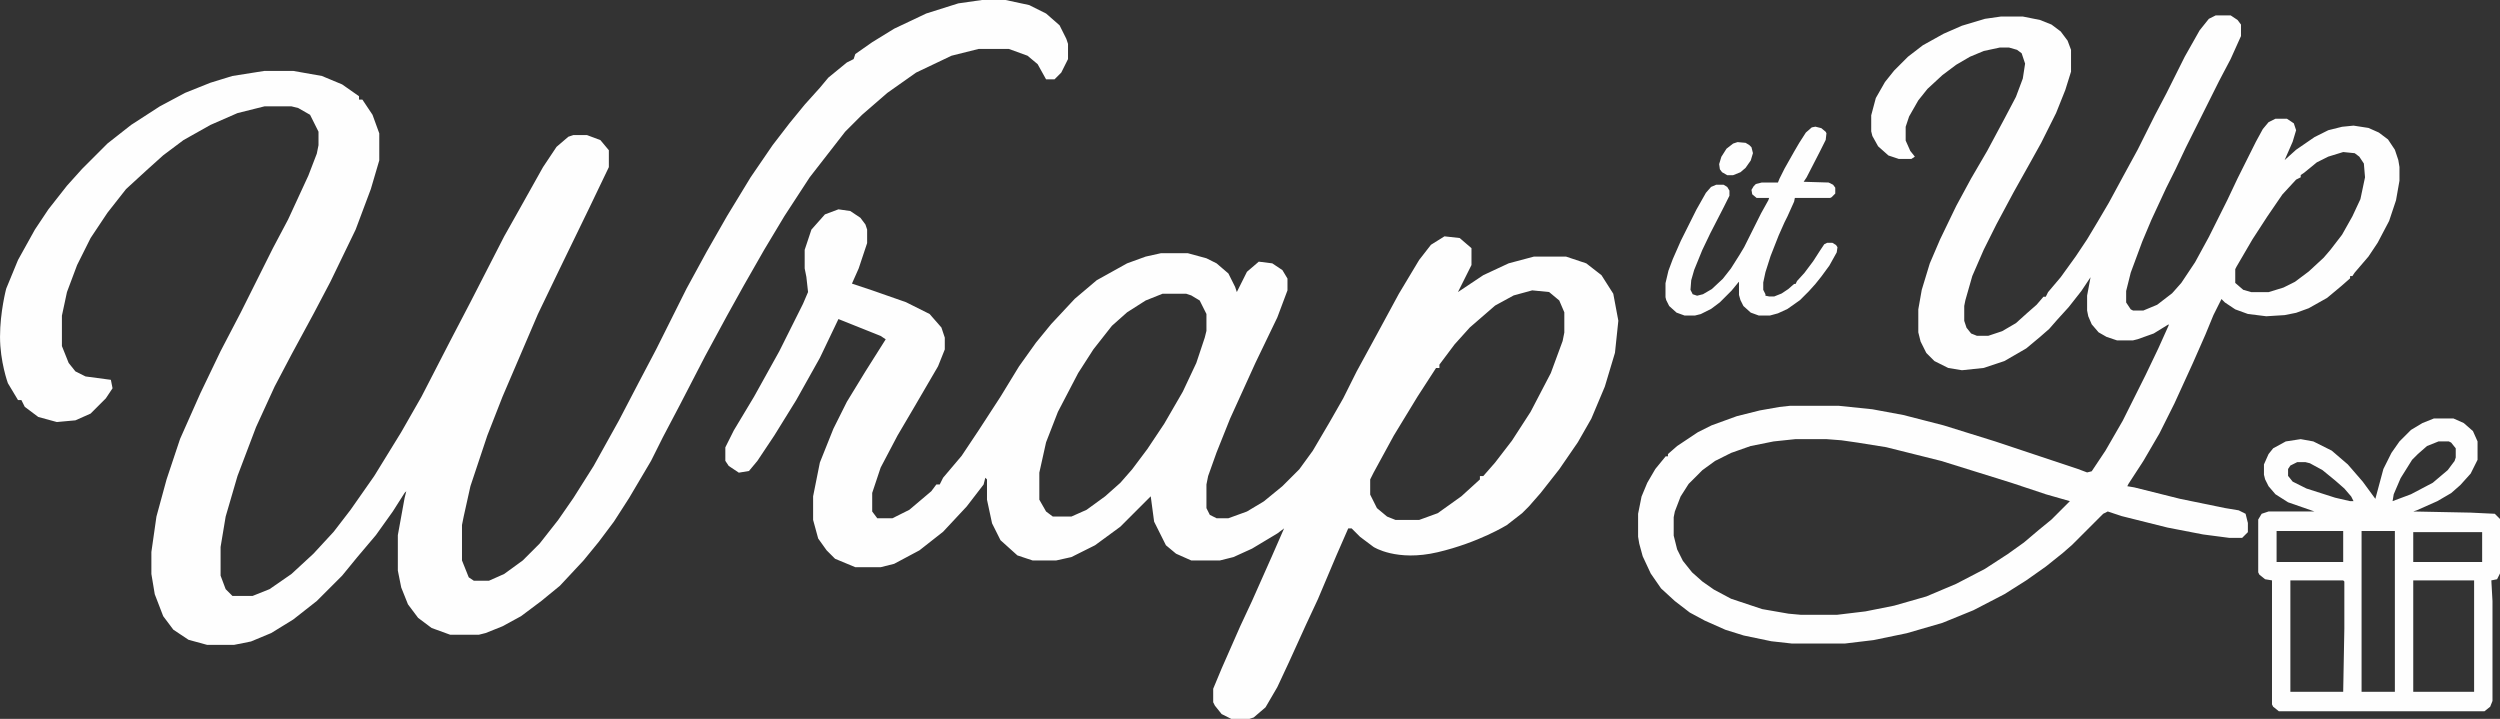 <svg xmlns="http://www.w3.org/2000/svg" viewBox="0 0 2177 626" width="2177" height="626"><rect x="0" y="0" width="2177" height="626" fill="#333333" stroke="none"/><defs></defs><g transform="matrix(1,0,0,1,-14.619,-62.943)">
<g>
	<g transform="matrix(1,0,0,1,88.352,11.3)">
		<g transform="matrix(1,0,0,1,723.393,-381.991)">
			<g transform="matrix(1,0,0,1,10,100)">
				<path d="M1312.329,698.031C1312.329,698.031 1329.329,698.031 1329.329,698.031 C1329.329,698.031 1338.329,702.031 1338.329,702.031 C1338.329,702.031 1346.329,709.031 1346.329,709.031 C1346.329,709.031 1350.329,718.031 1350.329,718.031 C1350.329,718.031 1350.329,734.031 1350.329,734.031 C1350.329,734.031 1344.329,746.031 1344.329,746.031 C1344.329,746.031 1335.329,756.031 1335.329,756.031 C1335.329,756.031 1327.329,763.031 1327.329,763.031 C1327.329,763.031 1315.329,770.031 1315.329,770.031 C1315.329,770.031 1297.329,778.031 1297.329,778.031 C1297.329,778.031 1294.329,779.031 1294.329,779.031 C1294.329,779.031 1344.329,780.031 1344.329,780.031 C1344.329,780.031 1365.329,781.031 1365.329,781.031 C1365.329,781.031 1370.329,786.031 1370.329,786.031 C1370.329,786.031 1370.329,832.031 1370.329,832.031 C1370.329,832.031 1367.329,838.031 1367.329,838.031 C1367.329,838.031 1362.329,839.031 1362.329,839.031 C1362.329,839.031 1363.329,857.031 1363.329,857.031 C1363.329,857.031 1363.329,944.031 1363.329,944.031 C1363.329,944.031 1361.329,949.031 1361.329,949.031 C1361.329,949.031 1356.329,953.031 1356.329,953.031 C1356.329,953.031 1177.329,953.031 1177.329,953.031 C1177.329,953.031 1172.329,949.031 1172.329,949.031 C1172.329,949.031 1171.329,947.031 1171.329,947.031 C1171.329,947.031 1171.329,839.031 1171.329,839.031 C1171.329,839.031 1165.329,838.031 1165.329,838.031 C1165.329,838.031 1160.329,834.031 1160.329,834.031 C1160.329,834.031 1159.329,832.031 1159.329,832.031 C1159.329,832.031 1159.329,786.031 1159.329,786.031 C1159.329,786.031 1162.329,781.031 1162.329,781.031 C1162.329,781.031 1168.329,779.031 1168.329,779.031 C1168.329,779.031 1208.329,779.031 1208.329,779.031 C1208.329,779.031 1185.329,771.031 1185.329,771.031 C1185.329,771.031 1174.329,764.031 1174.329,764.031 C1174.329,764.031 1168.329,757.031 1168.329,757.031 C1168.329,757.031 1165.329,751.031 1165.329,751.031 C1165.329,751.031 1164.329,747.031 1164.329,747.031 C1164.329,747.031 1164.329,738.031 1164.329,738.031 C1164.329,738.031 1168.329,729.031 1168.329,729.031 C1168.329,729.031 1172.329,724.031 1172.329,724.031 C1172.329,724.031 1183.329,718.031 1183.329,718.031 C1183.329,718.031 1196.329,716.031 1196.329,716.031 C1196.329,716.031 1207.329,718.031 1207.329,718.031 C1207.329,718.031 1223.329,726.031 1223.329,726.031 C1223.329,726.031 1237.329,738.031 1237.329,738.031 C1237.329,738.031 1250.329,753.031 1250.329,753.031 C1250.329,753.031 1261.329,768.031 1261.329,768.031 C1261.329,768.031 1268.329,742.031 1268.329,742.031 C1268.329,742.031 1275.329,728.031 1275.329,728.031 C1275.329,728.031 1282.329,718.031 1282.329,718.031 C1282.329,718.031 1292.329,708.031 1292.329,708.031 C1292.329,708.031 1302.329,702.031 1302.329,702.031 C1302.329,702.031 1312.329,698.031 1312.329,698.031 ZM1316.329,718.031C1316.329,718.031 1306.329,722.031 1306.329,722.031 C1306.329,722.031 1298.329,729.031 1298.329,729.031 C1298.329,729.031 1293.329,734.031 1293.329,734.031 C1293.329,734.031 1283.329,750.031 1283.329,750.031 C1283.329,750.031 1277.329,764.031 1277.329,764.031 C1277.329,764.031 1276.329,770.031 1276.329,770.031 C1276.329,770.031 1292.329,764.031 1292.329,764.031 C1292.329,764.031 1311.329,754.031 1311.329,754.031 C1311.329,754.031 1324.329,743.031 1324.329,743.031 C1324.329,743.031 1330.329,735.031 1330.329,735.031 C1330.329,735.031 1331.329,732.031 1331.329,732.031 C1331.329,732.031 1331.329,724.031 1331.329,724.031 C1331.329,724.031 1327.329,719.031 1327.329,719.031 C1327.329,719.031 1325.329,718.031 1325.329,718.031 C1325.329,718.031 1316.329,718.031 1316.329,718.031 ZM1193.329,736.031C1193.329,736.031 1187.329,739.031 1187.329,739.031 C1187.329,739.031 1185.329,742.031 1185.329,742.031 C1185.329,742.031 1185.329,748.031 1185.329,748.031 C1185.329,748.031 1189.329,753.031 1189.329,753.031 C1189.329,753.031 1201.329,759.031 1201.329,759.031 C1201.329,759.031 1226.329,767.031 1226.329,767.031 C1226.329,767.031 1239.329,770.031 1239.329,770.031 C1239.329,770.031 1242.329,770.031 1242.329,770.031 C1242.329,770.031 1240.329,766.031 1240.329,766.031 C1240.329,766.031 1234.329,759.031 1234.329,759.031 C1234.329,759.031 1226.329,752.031 1226.329,752.031 C1226.329,752.031 1215.329,743.031 1215.329,743.031 C1215.329,743.031 1204.329,737.031 1204.329,737.031 C1204.329,737.031 1200.329,736.031 1200.329,736.031 C1200.329,736.031 1193.329,736.031 1193.329,736.031 ZM1175.329,796.031C1175.329,796.031 1175.329,823.031 1175.329,823.031 C1175.329,823.031 1233.329,823.031 1233.329,823.031 C1233.329,823.031 1233.329,796.031 1233.329,796.031 C1233.329,796.031 1175.329,796.031 1175.329,796.031 ZM1249.329,796.031C1249.329,796.031 1249.329,936.031 1249.329,936.031 C1249.329,936.031 1278.329,936.031 1278.329,936.031 C1278.329,936.031 1278.329,796.031 1278.329,796.031 C1278.329,796.031 1249.329,796.031 1249.329,796.031 ZM1294.329,797.031C1294.329,797.031 1294.329,823.031 1294.329,823.031 C1294.329,823.031 1354.329,823.031 1354.329,823.031 C1354.329,823.031 1354.329,797.031 1354.329,797.031 C1354.329,797.031 1294.329,797.031 1294.329,797.031 ZM1187.329,839.031C1187.329,839.031 1187.329,936.031 1187.329,936.031 C1187.329,936.031 1233.329,936.031 1233.329,936.031 C1233.329,936.031 1234.329,881.031 1234.329,881.031 C1234.329,881.031 1234.329,840.031 1234.329,840.031 C1234.329,840.031 1233.329,839.031 1233.329,839.031 C1233.329,839.031 1187.329,839.031 1187.329,839.031 ZM1294.329,839.031C1294.329,839.031 1294.329,936.031 1294.329,936.031 C1294.329,936.031 1347.329,936.031 1347.329,936.031 C1347.329,936.031 1347.329,839.031 1347.329,839.031 C1347.329,839.031 1294.329,839.031 1294.329,839.031 Z" fill="#fefefe"/>
			</g>
		</g>
		<g transform="matrix(1,0,0,1,723.393,-381.991)">
			<g>
				<path d="M1132.329,447.031C1132.329,447.031 1145.329,447.031 1145.329,447.031 C1145.329,447.031 1151.329,451.031 1151.329,451.031 C1151.329,451.031 1154.329,455.031 1154.329,455.031 C1154.329,455.031 1154.329,465.031 1154.329,465.031 C1154.329,465.031 1145.329,485.031 1145.329,485.031 C1145.329,485.031 1135.329,504.031 1135.329,504.031 C1135.329,504.031 1106.329,562.031 1106.329,562.031 C1106.329,562.031 1097.329,581.031 1097.329,581.031 C1097.329,581.031 1089.329,597.031 1089.329,597.031 C1089.329,597.031 1076.329,625.031 1076.329,625.031 C1076.329,625.031 1068.329,644.031 1068.329,644.031 C1068.329,644.031 1058.329,671.031 1058.329,671.031 C1058.329,671.031 1054.329,687.031 1054.329,687.031 C1054.329,687.031 1054.329,697.031 1054.329,697.031 C1054.329,697.031 1058.329,703.031 1058.329,703.031 C1058.329,703.031 1060.329,704.031 1060.329,704.031 C1060.329,704.031 1069.329,704.031 1069.329,704.031 C1069.329,704.031 1081.329,699.031 1081.329,699.031 C1081.329,699.031 1094.329,689.031 1094.329,689.031 C1094.329,689.031 1102.329,680.031 1102.329,680.031 C1102.329,680.031 1114.329,662.031 1114.329,662.031 C1114.329,662.031 1126.329,640.031 1126.329,640.031 C1126.329,640.031 1142.329,608.031 1142.329,608.031 C1142.329,608.031 1151.329,589.031 1151.329,589.031 C1151.329,589.031 1167.329,557.031 1167.329,557.031 C1167.329,557.031 1173.329,546.031 1173.329,546.031 C1173.329,546.031 1178.329,540.031 1178.329,540.031 C1178.329,540.031 1184.329,537.031 1184.329,537.031 C1184.329,537.031 1194.329,537.031 1194.329,537.031 C1194.329,537.031 1200.329,541.031 1200.329,541.031 C1200.329,541.031 1202.329,547.031 1202.329,547.031 C1202.329,547.031 1199.329,557.031 1199.329,557.031 C1199.329,557.031 1192.329,573.031 1192.329,573.031 C1192.329,573.031 1202.329,564.031 1202.329,564.031 C1202.329,564.031 1218.329,553.031 1218.329,553.031 C1218.329,553.031 1230.329,547.031 1230.329,547.031 C1230.329,547.031 1242.329,544.031 1242.329,544.031 C1242.329,544.031 1252.329,543.031 1252.329,543.031 C1252.329,543.031 1265.329,545.031 1265.329,545.031 C1265.329,545.031 1274.329,549.031 1274.329,549.031 C1274.329,549.031 1282.329,555.031 1282.329,555.031 C1282.329,555.031 1288.329,564.031 1288.329,564.031 C1288.329,564.031 1291.329,573.031 1291.329,573.031 C1291.329,573.031 1292.329,579.031 1292.329,579.031 C1292.329,579.031 1292.329,591.031 1292.329,591.031 C1292.329,591.031 1289.329,608.031 1289.329,608.031 C1289.329,608.031 1283.329,626.031 1283.329,626.031 C1283.329,626.031 1273.329,645.031 1273.329,645.031 C1273.329,645.031 1265.329,657.031 1265.329,657.031 C1265.329,657.031 1253.329,671.031 1253.329,671.031 C1253.329,671.031 1251.329,674.031 1251.329,674.031 C1251.329,674.031 1249.329,674.031 1249.329,674.031 C1249.329,674.031 1249.329,676.031 1249.329,676.031 C1249.329,676.031 1241.329,683.031 1241.329,683.031 C1241.329,683.031 1229.329,693.031 1229.329,693.031 C1229.329,693.031 1213.329,702.031 1213.329,702.031 C1213.329,702.031 1202.329,706.031 1202.329,706.031 C1202.329,706.031 1192.329,708.031 1192.329,708.031 C1192.329,708.031 1176.329,709.031 1176.329,709.031 C1176.329,709.031 1160.329,707.031 1160.329,707.031 C1160.329,707.031 1149.329,703.031 1149.329,703.031 C1149.329,703.031 1140.329,697.031 1140.329,697.031 C1140.329,697.031 1137.329,694.031 1137.329,694.031 C1137.329,694.031 1130.329,708.031 1130.329,708.031 C1130.329,708.031 1123.329,725.031 1123.329,725.031 C1123.329,725.031 1112.329,750.031 1112.329,750.031 C1112.329,750.031 1096.329,785.031 1096.329,785.031 C1096.329,785.031 1083.329,811.031 1083.329,811.031 C1083.329,811.031 1069.329,835.031 1069.329,835.031 C1069.329,835.031 1056.329,855.031 1056.329,855.031 C1056.329,855.031 1055.329,857.031 1055.329,857.031 C1055.329,857.031 1061.329,858.031 1061.329,858.031 C1061.329,858.031 1101.329,868.031 1101.329,868.031 C1101.329,868.031 1140.329,876.031 1140.329,876.031 C1140.329,876.031 1152.329,878.031 1152.329,878.031 C1152.329,878.031 1158.329,881.031 1158.329,881.031 C1158.329,881.031 1160.329,889.031 1160.329,889.031 C1160.329,889.031 1160.329,897.031 1160.329,897.031 C1160.329,897.031 1155.329,902.031 1155.329,902.031 C1155.329,902.031 1144.329,902.031 1144.329,902.031 C1144.329,902.031 1121.329,899.031 1121.329,899.031 C1121.329,899.031 1090.329,893.031 1090.329,893.031 C1090.329,893.031 1050.329,883.031 1050.329,883.031 C1050.329,883.031 1038.329,879.031 1038.329,879.031 C1038.329,879.031 1034.329,881.031 1034.329,881.031 C1034.329,881.031 1007.329,908.031 1007.329,908.031 C1007.329,908.031 999.329,915.031 999.329,915.031 C999.329,915.031 984.329,927.031 984.329,927.031 C984.329,927.031 967.329,939.031 967.329,939.031 C967.329,939.031 948.329,951.031 948.329,951.031 C948.329,951.031 921.329,965.031 921.329,965.031 C921.329,965.031 894.329,976.031 894.329,976.031 C894.329,976.031 863.329,985.031 863.329,985.031 C863.329,985.031 834.329,991.031 834.329,991.031 C834.329,991.031 809.329,994.031 809.329,994.031 C809.329,994.031 763.329,994.031 763.329,994.031 C763.329,994.031 745.329,992.031 745.329,992.031 C745.329,992.031 721.329,987.031 721.329,987.031 C721.329,987.031 705.329,982.031 705.329,982.031 C705.329,982.031 687.329,974.031 687.329,974.031 C687.329,974.031 674.329,967.031 674.329,967.031 C674.329,967.031 661.329,957.031 661.329,957.031 C661.329,957.031 649.329,946.031 649.329,946.031 C649.329,946.031 640.329,933.031 640.329,933.031 C640.329,933.031 633.329,918.031 633.329,918.031 C633.329,918.031 630.329,907.031 630.329,907.031 C630.329,907.031 629.329,901.031 629.329,901.031 C629.329,901.031 629.329,881.031 629.329,881.031 C629.329,881.031 632.329,866.031 632.329,866.031 C632.329,866.031 637.329,854.031 637.329,854.031 C637.329,854.031 644.329,842.031 644.329,842.031 C644.329,842.031 653.329,831.031 653.329,831.031 C653.329,831.031 655.329,831.031 655.329,831.031 C655.329,831.031 655.329,829.031 655.329,829.031 C655.329,829.031 663.329,822.031 663.329,822.031 C663.329,822.031 681.329,810.031 681.329,810.031 C681.329,810.031 693.329,804.031 693.329,804.031 C693.329,804.031 715.329,796.031 715.329,796.031 C715.329,796.031 735.329,791.031 735.329,791.031 C735.329,791.031 752.329,788.031 752.329,788.031 C752.329,788.031 761.329,787.031 761.329,787.031 C761.329,787.031 804.329,787.031 804.329,787.031 C804.329,787.031 833.329,790.031 833.329,790.031 C833.329,790.031 860.329,795.031 860.329,795.031 C860.329,795.031 895.329,804.031 895.329,804.031 C895.329,804.031 940.329,818.031 940.329,818.031 C940.329,818.031 1012.329,842.031 1012.329,842.031 C1012.329,842.031 1020.329,845.031 1020.329,845.031 C1020.329,845.031 1024.329,844.031 1024.329,844.031 C1024.329,844.031 1036.329,826.031 1036.329,826.031 C1036.329,826.031 1051.329,800.031 1051.329,800.031 C1051.329,800.031 1071.329,760.031 1071.329,760.031 C1071.329,760.031 1082.329,737.031 1082.329,737.031 C1082.329,737.031 1091.329,717.031 1091.329,717.031 C1091.329,717.031 1091.329,716.031 1091.329,716.031 C1091.329,716.031 1078.329,724.031 1078.329,724.031 C1078.329,724.031 1064.329,729.031 1064.329,729.031 C1064.329,729.031 1060.329,730.031 1060.329,730.031 C1060.329,730.031 1046.329,730.031 1046.329,730.031 C1046.329,730.031 1037.329,727.031 1037.329,727.031 C1037.329,727.031 1030.329,723.031 1030.329,723.031 C1030.329,723.031 1024.329,716.031 1024.329,716.031 C1024.329,716.031 1021.329,709.031 1021.329,709.031 C1021.329,709.031 1020.329,704.031 1020.329,704.031 C1020.329,704.031 1020.329,691.031 1020.329,691.031 C1020.329,691.031 1023.329,675.031 1023.329,675.031 C1023.329,675.031 1015.329,687.031 1015.329,687.031 C1015.329,687.031 1004.329,701.031 1004.329,701.031 C1004.329,701.031 994.329,712.031 994.329,712.031 C994.329,712.031 987.329,720.031 987.329,720.031 C987.329,720.031 979.329,727.031 979.329,727.031 C979.329,727.031 967.329,737.031 967.329,737.031 C967.329,737.031 948.329,748.031 948.329,748.031 C948.329,748.031 930.329,754.031 930.329,754.031 C930.329,754.031 911.329,756.031 911.329,756.031 C911.329,756.031 899.329,754.031 899.329,754.031 C899.329,754.031 887.329,748.031 887.329,748.031 C887.329,748.031 880.329,741.031 880.329,741.031 C880.329,741.031 875.329,731.031 875.329,731.031 C875.329,731.031 873.329,723.031 873.329,723.031 C873.329,723.031 873.329,703.031 873.329,703.031 C873.329,703.031 876.329,686.031 876.329,686.031 C876.329,686.031 883.329,663.031 883.329,663.031 C883.329,663.031 892.329,642.031 892.329,642.031 C892.329,642.031 906.329,613.031 906.329,613.031 C906.329,613.031 919.329,589.031 919.329,589.031 C919.329,589.031 933.329,565.031 933.329,565.031 C933.329,565.031 948.329,537.031 948.329,537.031 C948.329,537.031 958.329,518.031 958.329,518.031 C958.329,518.031 964.329,502.031 964.329,502.031 C964.329,502.031 966.329,489.031 966.329,489.031 C966.329,489.031 963.329,480.031 963.329,480.031 C963.329,480.031 959.329,477.031 959.329,477.031 C959.329,477.031 952.329,475.031 952.329,475.031 C952.329,475.031 944.329,475.031 944.329,475.031 C944.329,475.031 930.329,478.031 930.329,478.031 C930.329,478.031 918.329,483.031 918.329,483.031 C918.329,483.031 906.329,490.031 906.329,490.031 C906.329,490.031 894.329,499.031 894.329,499.031 C894.329,499.031 881.329,511.031 881.329,511.031 C881.329,511.031 873.329,521.031 873.329,521.031 C873.329,521.031 865.329,535.031 865.329,535.031 C865.329,535.031 862.329,544.031 862.329,544.031 C862.329,544.031 862.329,556.031 862.329,556.031 C862.329,556.031 866.329,565.031 866.329,565.031 C866.329,565.031 870.329,570.031 870.329,570.031 C870.329,570.031 867.329,572.031 867.329,572.031 C867.329,572.031 856.329,572.031 856.329,572.031 C856.329,572.031 847.329,569.031 847.329,569.031 C847.329,569.031 838.329,561.031 838.329,561.031 C838.329,561.031 833.329,552.031 833.329,552.031 C833.329,552.031 832.329,548.031 832.329,548.031 C832.329,548.031 832.329,534.031 832.329,534.031 C832.329,534.031 836.329,519.031 836.329,519.031 C836.329,519.031 844.329,505.031 844.329,505.031 C844.329,505.031 852.329,495.031 852.329,495.031 C852.329,495.031 864.329,483.031 864.329,483.031 C864.329,483.031 877.329,473.031 877.329,473.031 C877.329,473.031 895.329,463.031 895.329,463.031 C895.329,463.031 911.329,456.031 911.329,456.031 C911.329,456.031 931.329,450.031 931.329,450.031 C931.329,450.031 945.329,448.031 945.329,448.031 C945.329,448.031 964.329,448.031 964.329,448.031 C964.329,448.031 979.329,451.031 979.329,451.031 C979.329,451.031 989.329,455.031 989.329,455.031 C989.329,455.031 997.329,461.031 997.329,461.031 C997.329,461.031 1003.329,469.031 1003.329,469.031 C1003.329,469.031 1006.329,477.031 1006.329,477.031 C1006.329,477.031 1006.329,496.031 1006.329,496.031 C1006.329,496.031 1001.329,512.031 1001.329,512.031 C1001.329,512.031 993.329,532.031 993.329,532.031 C993.329,532.031 980.329,558.031 980.329,558.031 C980.329,558.031 970.329,576.031 970.329,576.031 C970.329,576.031 956.329,601.031 956.329,601.031 C956.329,601.031 941.329,629.031 941.329,629.031 C941.329,629.031 930.329,651.031 930.329,651.031 C930.329,651.031 920.329,674.031 920.329,674.031 C920.329,674.031 914.329,695.031 914.329,695.031 C914.329,695.031 913.329,700.031 913.329,700.031 C913.329,700.031 913.329,713.031 913.329,713.031 C913.329,713.031 915.329,719.031 915.329,719.031 C915.329,719.031 919.329,724.031 919.329,724.031 C919.329,724.031 924.329,726.031 924.329,726.031 C924.329,726.031 934.329,726.031 934.329,726.031 C934.329,726.031 946.329,722.031 946.329,722.031 C946.329,722.031 958.329,715.031 958.329,715.031 C958.329,715.031 968.329,706.031 968.329,706.031 C968.329,706.031 976.329,699.031 976.329,699.031 C976.329,699.031 982.329,692.031 982.329,692.031 C982.329,692.031 984.329,692.031 984.329,692.031 C984.329,692.031 986.329,688.031 986.329,688.031 C986.329,688.031 997.329,675.031 997.329,675.031 C997.329,675.031 1010.329,657.031 1010.329,657.031 C1010.329,657.031 1020.329,642.031 1020.329,642.031 C1020.329,642.031 1029.329,627.031 1029.329,627.031 C1029.329,627.031 1039.329,610.031 1039.329,610.031 C1039.329,610.031 1052.329,586.031 1052.329,586.031 C1052.329,586.031 1064.329,564.031 1064.329,564.031 C1064.329,564.031 1079.329,534.031 1079.329,534.031 C1079.329,534.031 1089.329,515.031 1089.329,515.031 C1089.329,515.031 1105.329,483.031 1105.329,483.031 C1105.329,483.031 1118.329,460.031 1118.329,460.031 C1118.329,460.031 1126.329,450.031 1126.329,450.031 C1126.329,450.031 1132.329,447.031 1132.329,447.031 ZM1243.329,566.031C1243.329,566.031 1230.329,570.031 1230.329,570.031 C1230.329,570.031 1220.329,575.031 1220.329,575.031 C1220.329,575.031 1209.329,584.031 1209.329,584.031 C1209.329,584.031 1206.329,586.031 1206.329,586.031 C1206.329,586.031 1206.329,588.031 1206.329,588.031 C1206.329,588.031 1202.329,590.031 1202.329,590.031 C1202.329,590.031 1190.329,603.031 1190.329,603.031 C1190.329,603.031 1177.329,622.031 1177.329,622.031 C1177.329,622.031 1164.329,642.031 1164.329,642.031 C1164.329,642.031 1150.329,666.031 1150.329,666.031 C1150.329,666.031 1149.329,668.031 1149.329,668.031 C1149.329,668.031 1149.329,680.031 1149.329,680.031 C1149.329,680.031 1156.329,686.031 1156.329,686.031 C1156.329,686.031 1163.329,688.031 1163.329,688.031 C1163.329,688.031 1178.329,688.031 1178.329,688.031 C1178.329,688.031 1191.329,684.031 1191.329,684.031 C1191.329,684.031 1201.329,679.031 1201.329,679.031 C1201.329,679.031 1213.329,670.031 1213.329,670.031 C1213.329,670.031 1226.329,658.031 1226.329,658.031 C1226.329,658.031 1232.329,651.031 1232.329,651.031 C1232.329,651.031 1242.329,638.031 1242.329,638.031 C1242.329,638.031 1251.329,622.031 1251.329,622.031 C1251.329,622.031 1258.329,607.031 1258.329,607.031 C1258.329,607.031 1262.329,588.031 1262.329,588.031 C1262.329,588.031 1261.329,576.031 1261.329,576.031 C1261.329,576.031 1257.329,570.031 1257.329,570.031 C1257.329,570.031 1253.329,567.031 1253.329,567.031 C1253.329,567.031 1243.329,566.031 1243.329,566.031 ZM766.329,816.031C766.329,816.031 747.329,818.031 747.329,818.031 C747.329,818.031 727.329,822.031 727.329,822.031 C727.329,822.031 710.329,828.031 710.329,828.031 C710.329,828.031 696.329,835.031 696.329,835.031 C696.329,835.031 685.329,843.031 685.329,843.031 C685.329,843.031 673.329,855.031 673.329,855.031 C673.329,855.031 666.329,866.031 666.329,866.031 C666.329,866.031 661.329,879.031 661.329,879.031 C661.329,879.031 660.329,884.031 660.329,884.031 C660.329,884.031 660.329,900.031 660.329,900.031 C660.329,900.031 663.329,912.031 663.329,912.031 C663.329,912.031 668.329,922.031 668.329,922.031 C668.329,922.031 676.329,932.031 676.329,932.031 C676.329,932.031 685.329,940.031 685.329,940.031 C685.329,940.031 695.329,947.031 695.329,947.031 C695.329,947.031 710.329,955.031 710.329,955.031 C710.329,955.031 737.329,964.031 737.329,964.031 C737.329,964.031 760.329,968.031 760.329,968.031 C760.329,968.031 771.329,969.031 771.329,969.031 C771.329,969.031 802.329,969.031 802.329,969.031 C802.329,969.031 827.329,966.031 827.329,966.031 C827.329,966.031 852.329,961.031 852.329,961.031 C852.329,961.031 880.329,953.031 880.329,953.031 C880.329,953.031 906.329,942.031 906.329,942.031 C906.329,942.031 931.329,929.031 931.329,929.031 C931.329,929.031 951.329,916.031 951.329,916.031 C951.329,916.031 965.329,906.031 965.329,906.031 C965.329,906.031 978.329,895.031 978.329,895.031 C978.329,895.031 989.329,886.031 989.329,886.031 C989.329,886.031 1005.329,870.031 1005.329,870.031 C1005.329,870.031 984.329,864.031 984.329,864.031 C984.329,864.031 954.329,854.031 954.329,854.031 C954.329,854.031 893.329,835.031 893.329,835.031 C893.329,835.031 845.329,823.031 845.329,823.031 C845.329,823.031 820.329,819.031 820.329,819.031 C820.329,819.031 806.329,817.031 806.329,817.031 C806.329,817.031 793.329,816.031 793.329,816.031 C793.329,816.031 766.329,816.031 766.329,816.031 Z" fill="#fefefe"/>
			</g>
		</g>
		<g transform="matrix(1,0,0,1,723.393,-381.991)">
			<g transform="matrix(0.64,0,0,0.64,286.254,241.194)">
				<g>
					<path d="M777.329,473.031C777.329,473.031 785.329,475.031 785.329,475.031 C785.329,475.031 791.329,480.031 791.329,480.031 C791.329,480.031 792.329,482.031 792.329,482.031 C792.329,482.031 791.329,491.031 791.329,491.031 C791.329,491.031 783.329,507.031 783.329,507.031 C783.329,507.031 765.329,542.031 765.329,542.031 C765.329,542.031 761.329,548.031 761.329,548.031 C761.329,548.031 795.329,549.031 795.329,549.031 C795.329,549.031 801.329,552.031 801.329,552.031 C801.329,552.031 804.329,556.031 804.329,556.031 C804.329,556.031 804.329,564.031 804.329,564.031 C804.329,564.031 799.329,569.031 799.329,569.031 C799.329,569.031 797.329,570.031 797.329,570.031 C797.329,570.031 749.329,570.031 749.329,570.031 C749.329,570.031 748.329,575.031 748.329,575.031 C748.329,575.031 739.329,595.031 739.329,595.031 C739.329,595.031 735.329,603.031 735.329,603.031 C735.329,603.031 727.329,621.031 727.329,621.031 C727.329,621.031 716.329,649.031 716.329,649.031 C716.329,649.031 709.329,671.031 709.329,671.031 C709.329,671.031 706.329,685.031 706.329,685.031 C706.329,685.031 706.329,695.031 706.329,695.031 C706.329,695.031 709.329,701.031 709.329,701.031 C709.329,701.031 709.329,703.031 709.329,703.031 C709.329,703.031 714.329,704.031 714.329,704.031 C714.329,704.031 721.329,704.031 721.329,704.031 C721.329,704.031 731.329,700.031 731.329,700.031 C731.329,700.031 740.329,694.031 740.329,694.031 C740.329,694.031 748.329,687.031 748.329,687.031 C748.329,687.031 750.329,687.031 750.329,687.031 C750.329,687.031 752.329,683.031 752.329,683.031 C752.329,683.031 762.329,672.031 762.329,672.031 C762.329,672.031 774.329,656.031 774.329,656.031 C774.329,656.031 783.329,642.031 783.329,642.031 C783.329,642.031 789.329,633.031 789.329,633.031 C789.329,633.031 793.329,631.031 793.329,631.031 C793.329,631.031 800.329,631.031 800.329,631.031 C800.329,631.031 805.329,634.031 805.329,634.031 C805.329,634.031 807.329,637.031 807.329,637.031 C807.329,637.031 806.329,644.031 806.329,644.031 C806.329,644.031 796.329,662.031 796.329,662.031 C796.329,662.031 785.329,677.031 785.329,677.031 C785.329,677.031 777.329,687.031 777.329,687.031 C777.329,687.031 768.329,697.031 768.329,697.031 C768.329,697.031 756.329,709.031 756.329,709.031 C756.329,709.031 739.329,721.031 739.329,721.031 C739.329,721.031 726.329,727.031 726.329,727.031 C726.329,727.031 715.329,730.031 715.329,730.031 C715.329,730.031 700.329,730.031 700.329,730.031 C700.329,730.031 689.329,726.031 689.329,726.031 C689.329,726.031 679.329,717.031 679.329,717.031 C679.329,717.031 675.329,709.031 675.329,709.031 C675.329,709.031 673.329,702.031 673.329,702.031 C673.329,702.031 673.329,684.031 673.329,684.031 C673.329,684.031 672.329,685.031 672.329,685.031 C672.329,685.031 663.329,696.031 663.329,696.031 C663.329,696.031 647.329,712.031 647.329,712.031 C647.329,712.031 635.329,721.031 635.329,721.031 C635.329,721.031 621.329,728.031 621.329,728.031 C621.329,728.031 613.329,730.031 613.329,730.031 C613.329,730.031 599.329,730.031 599.329,730.031 C599.329,730.031 588.329,726.031 588.329,726.031 C588.329,726.031 578.329,717.031 578.329,717.031 C578.329,717.031 574.329,709.031 574.329,709.031 C574.329,709.031 573.329,705.031 573.329,705.031 C573.329,705.031 573.329,686.031 573.329,686.031 C573.329,686.031 577.329,669.031 577.329,669.031 C577.329,669.031 583.329,653.031 583.329,653.031 C583.329,653.031 594.329,628.031 594.329,628.031 C594.329,628.031 615.329,586.031 615.329,586.031 C615.329,586.031 628.329,563.031 628.329,563.031 C628.329,563.031 635.329,555.031 635.329,555.031 C635.329,555.031 642.329,552.031 642.329,552.031 C642.329,552.031 652.329,552.031 652.329,552.031 C652.329,552.031 657.329,555.031 657.329,555.031 C657.329,555.031 660.329,560.031 660.329,560.031 C660.329,560.031 660.329,567.031 660.329,567.031 C660.329,567.031 652.329,583.031 652.329,583.031 C652.329,583.031 634.329,618.031 634.329,618.031 C634.329,618.031 623.329,641.031 623.329,641.031 C623.329,641.031 612.329,668.031 612.329,668.031 C612.329,668.031 608.329,682.031 608.329,682.031 C608.329,682.031 607.329,695.031 607.329,695.031 C607.329,695.031 610.329,701.031 610.329,701.031 C610.329,701.031 616.329,703.031 616.329,703.031 C616.329,703.031 624.329,701.031 624.329,701.031 C624.329,701.031 636.329,694.031 636.329,694.031 C636.329,694.031 651.329,680.031 651.329,680.031 C651.329,680.031 662.329,666.031 662.329,666.031 C662.329,666.031 674.329,647.031 674.329,647.031 C674.329,647.031 680.329,637.031 680.329,637.031 C680.329,637.031 703.329,591.031 703.329,591.031 C703.329,591.031 713.329,573.031 713.329,573.031 C713.329,573.031 714.329,570.031 714.329,570.031 C714.329,570.031 697.329,570.031 697.329,570.031 C697.329,570.031 691.329,565.031 691.329,565.031 C691.329,565.031 690.329,559.031 690.329,559.031 C690.329,559.031 693.329,554.031 693.329,554.031 C693.329,554.031 696.329,551.031 696.329,551.031 C696.329,551.031 704.329,549.031 704.329,549.031 C704.329,549.031 726.329,549.031 726.329,549.031 C726.329,549.031 728.329,544.031 728.329,544.031 C728.329,544.031 735.329,530.031 735.329,530.031 C735.329,530.031 748.329,507.031 748.329,507.031 C748.329,507.031 755.329,495.031 755.329,495.031 C755.329,495.031 764.329,481.031 764.329,481.031 C764.329,481.031 772.329,474.031 772.329,474.031 C772.329,474.031 777.329,473.031 777.329,473.031 Z" fill="#fefefe"/>
				</g>
			</g>
			<g transform="matrix(0.64,0,0,0.64,286.254,241.194)">
				<g>
					<path d="M671.329,494.031C671.329,494.031 682.329,495.031 682.329,495.031 C682.329,495.031 687.329,498.031 687.329,498.031 C687.329,498.031 690.329,501.031 690.329,501.031 C690.329,501.031 692.329,509.031 692.329,509.031 C692.329,509.031 689.329,519.031 689.329,519.031 C689.329,519.031 682.329,529.031 682.329,529.031 C682.329,529.031 675.329,535.031 675.329,535.031 C675.329,535.031 665.329,539.031 665.329,539.031 C665.329,539.031 657.329,539.031 657.329,539.031 C657.329,539.031 650.329,535.031 650.329,535.031 C650.329,535.031 647.329,531.031 647.329,531.031 C647.329,531.031 646.329,524.031 646.329,524.031 C646.329,524.031 649.329,514.031 649.329,514.031 C649.329,514.031 656.329,503.031 656.329,503.031 C656.329,503.031 665.329,496.031 665.329,496.031 C665.329,496.031 671.329,494.031 671.329,494.031 Z" fill="#fefefe"/>
				</g>
			</g>
		</g>
		<g transform="matrix(1,0,0,1,723.393,-381.991)">
			<g transform="matrix(1.47,0,0,1.47,-1450.769,336.571)">
				<g>
					<path d="M1026.329,66.031C1026.329,66.031 1040.329,66.031 1040.329,66.031 C1040.329,66.031 1054.329,69.031 1054.329,69.031 C1054.329,69.031 1064.329,74.031 1064.329,74.031 C1064.329,74.031 1072.329,81.031 1072.329,81.031 C1072.329,81.031 1076.329,89.031 1076.329,89.031 C1076.329,89.031 1077.329,92.031 1077.329,92.031 C1077.329,92.031 1077.329,101.031 1077.329,101.031 C1077.329,101.031 1073.329,109.031 1073.329,109.031 C1073.329,109.031 1069.329,113.031 1069.329,113.031 C1069.329,113.031 1064.329,113.031 1064.329,113.031 C1064.329,113.031 1059.329,104.031 1059.329,104.031 C1059.329,104.031 1053.329,99.031 1053.329,99.031 C1053.329,99.031 1042.329,95.031 1042.329,95.031 C1042.329,95.031 1024.329,95.031 1024.329,95.031 C1024.329,95.031 1008.329,99.031 1008.329,99.031 C1008.329,99.031 987.329,109.031 987.329,109.031 C987.329,109.031 970.329,121.031 970.329,121.031 C970.329,121.031 955.329,134.031 955.329,134.031 C955.329,134.031 945.329,144.031 945.329,144.031 C945.329,144.031 924.329,171.031 924.329,171.031 C924.329,171.031 909.329,194.031 909.329,194.031 C909.329,194.031 897.329,214.031 897.329,214.031 C897.329,214.031 885.329,235.031 885.329,235.031 C885.329,235.031 875.329,253.031 875.329,253.031 C875.329,253.031 862.329,277.031 862.329,277.031 C862.329,277.031 847.329,306.031 847.329,306.031 C847.329,306.031 837.329,325.031 837.329,325.031 C837.329,325.031 830.329,339.031 830.329,339.031 C830.329,339.031 817.329,361.031 817.329,361.031 C817.329,361.031 808.329,375.031 808.329,375.031 C808.329,375.031 799.329,387.031 799.329,387.031 C799.329,387.031 790.329,398.031 790.329,398.031 C790.329,398.031 776.329,413.031 776.329,413.031 C776.329,413.031 765.329,422.031 765.329,422.031 C765.329,422.031 753.329,431.031 753.329,431.031 C753.329,431.031 742.329,437.031 742.329,437.031 C742.329,437.031 732.329,441.031 732.329,441.031 C732.329,441.031 728.329,442.031 728.329,442.031 C728.329,442.031 711.329,442.031 711.329,442.031 C711.329,442.031 700.329,438.031 700.329,438.031 C700.329,438.031 692.329,432.031 692.329,432.031 C692.329,432.031 686.329,424.031 686.329,424.031 C686.329,424.031 682.329,414.031 682.329,414.031 C682.329,414.031 680.329,404.031 680.329,404.031 C680.329,404.031 680.329,383.031 680.329,383.031 C680.329,383.031 684.329,361.031 684.329,361.031 C684.329,361.031 685.329,357.031 685.329,357.031 C685.329,357.031 684.329,358.031 684.329,358.031 C684.329,358.031 677.329,369.031 677.329,369.031 C677.329,369.031 667.329,383.031 667.329,383.031 C667.329,383.031 656.329,396.031 656.329,396.031 C656.329,396.031 647.329,407.031 647.329,407.031 C647.329,407.031 632.329,422.031 632.329,422.031 C632.329,422.031 618.329,433.031 618.329,433.031 C618.329,433.031 605.329,441.031 605.329,441.031 C605.329,441.031 593.329,446.031 593.329,446.031 C593.329,446.031 583.329,448.031 583.329,448.031 C583.329,448.031 567.329,448.031 567.329,448.031 C567.329,448.031 556.329,445.031 556.329,445.031 C556.329,445.031 547.329,439.031 547.329,439.031 C547.329,439.031 541.329,431.031 541.329,431.031 C541.329,431.031 536.329,418.031 536.329,418.031 C536.329,418.031 534.329,406.031 534.329,406.031 C534.329,406.031 534.329,393.031 534.329,393.031 C534.329,393.031 537.329,372.031 537.329,372.031 C537.329,372.031 543.329,350.031 543.329,350.031 C543.329,350.031 551.329,326.031 551.329,326.031 C551.329,326.031 563.329,299.031 563.329,299.031 C563.329,299.031 575.329,274.031 575.329,274.031 C575.329,274.031 587.329,251.031 587.329,251.031 C587.329,251.031 606.329,213.031 606.329,213.031 C606.329,213.031 615.329,196.031 615.329,196.031 C615.329,196.031 627.329,170.031 627.329,170.031 C627.329,170.031 632.329,157.031 632.329,157.031 C632.329,157.031 633.329,152.031 633.329,152.031 C633.329,152.031 633.329,144.031 633.329,144.031 C633.329,144.031 628.329,134.031 628.329,134.031 C628.329,134.031 621.329,130.031 621.329,130.031 C621.329,130.031 617.329,129.031 617.329,129.031 C617.329,129.031 601.329,129.031 601.329,129.031 C601.329,129.031 585.329,133.031 585.329,133.031 C585.329,133.031 569.329,140.031 569.329,140.031 C569.329,140.031 553.329,149.031 553.329,149.031 C553.329,149.031 541.329,158.031 541.329,158.031 C541.329,158.031 531.329,167.031 531.329,167.031 C531.329,167.031 519.329,178.031 519.329,178.031 C519.329,178.031 508.329,192.031 508.329,192.031 C508.329,192.031 498.329,207.031 498.329,207.031 C498.329,207.031 490.329,223.031 490.329,223.031 C490.329,223.031 484.329,239.031 484.329,239.031 C484.329,239.031 481.329,253.031 481.329,253.031 C481.329,253.031 481.329,271.031 481.329,271.031 C481.329,271.031 485.329,281.031 485.329,281.031 C485.329,281.031 489.329,286.031 489.329,286.031 C489.329,286.031 495.329,289.031 495.329,289.031 C495.329,289.031 510.329,291.031 510.329,291.031 C510.329,291.031 511.329,296.031 511.329,296.031 C511.329,296.031 507.329,302.031 507.329,302.031 C507.329,302.031 498.329,311.031 498.329,311.031 C498.329,311.031 489.329,315.031 489.329,315.031 C489.329,315.031 478.329,316.031 478.329,316.031 C478.329,316.031 467.329,313.031 467.329,313.031 C467.329,313.031 459.329,307.031 459.329,307.031 C459.329,307.031 457.329,303.031 457.329,303.031 C457.329,303.031 455.329,303.031 455.329,303.031 C455.329,303.031 449.329,293.031 449.329,293.031 C449.329,293.031 444.669,280.288 444.669,265.532 C444.669,250.777 448.329,237.031 448.329,237.031 C448.329,237.031 455.329,220.031 455.329,220.031 C455.329,220.031 465.329,202.031 465.329,202.031 C465.329,202.031 473.329,190.031 473.329,190.031 C473.329,190.031 484.329,176.031 484.329,176.031 C484.329,176.031 493.329,166.031 493.329,166.031 C493.329,166.031 508.329,151.031 508.329,151.031 C508.329,151.031 522.329,140.031 522.329,140.031 C522.329,140.031 539.329,129.031 539.329,129.031 C539.329,129.031 554.329,121.031 554.329,121.031 C554.329,121.031 569.329,115.031 569.329,115.031 C569.329,115.031 582.329,111.031 582.329,111.031 C582.329,111.031 601.329,108.031 601.329,108.031 C601.329,108.031 618.329,108.031 618.329,108.031 C618.329,108.031 635.329,111.031 635.329,111.031 C635.329,111.031 647.329,116.031 647.329,116.031 C647.329,116.031 657.329,123.031 657.329,123.031 C657.329,123.031 657.329,125.031 657.329,125.031 C657.329,125.031 659.329,125.031 659.329,125.031 C659.329,125.031 665.329,134.031 665.329,134.031 C665.329,134.031 669.329,145.031 669.329,145.031 C669.329,145.031 669.329,161.031 669.329,161.031 C669.329,161.031 664.329,178.031 664.329,178.031 C664.329,178.031 655.329,202.031 655.329,202.031 C655.329,202.031 640.329,233.031 640.329,233.031 C640.329,233.031 630.329,252.031 630.329,252.031 C630.329,252.031 617.329,276.031 617.329,276.031 C617.329,276.031 607.329,295.031 607.329,295.031 C607.329,295.031 596.329,319.031 596.329,319.031 C596.329,319.031 585.329,348.031 585.329,348.031 C585.329,348.031 578.329,372.031 578.329,372.031 C578.329,372.031 575.329,390.031 575.329,390.031 C575.329,390.031 575.329,407.031 575.329,407.031 C575.329,407.031 578.329,415.031 578.329,415.031 C578.329,415.031 582.329,419.031 582.329,419.031 C582.329,419.031 594.329,419.031 594.329,419.031 C594.329,419.031 604.329,415.031 604.329,415.031 C604.329,415.031 617.329,406.031 617.329,406.031 C617.329,406.031 630.329,394.031 630.329,394.031 C630.329,394.031 642.329,381.031 642.329,381.031 C642.329,381.031 652.329,368.031 652.329,368.031 C652.329,368.031 666.329,348.031 666.329,348.031 C666.329,348.031 682.329,322.031 682.329,322.031 C682.329,322.031 694.329,301.031 694.329,301.031 C694.329,301.031 711.329,268.031 711.329,268.031 C711.329,268.031 723.329,245.031 723.329,245.031 C723.329,245.031 743.329,206.031 743.329,206.031 C743.329,206.031 752.329,190.031 752.329,190.031 C752.329,190.031 766.329,165.031 766.329,165.031 C766.329,165.031 774.329,153.031 774.329,153.031 C774.329,153.031 781.329,147.031 781.329,147.031 C781.329,147.031 784.329,146.031 784.329,146.031 C784.329,146.031 792.329,146.031 792.329,146.031 C792.329,146.031 800.329,149.031 800.329,149.031 C800.329,149.031 805.329,155.031 805.329,155.031 C805.329,155.031 805.329,165.031 805.329,165.031 C805.329,165.031 793.329,190.031 793.329,190.031 C793.329,190.031 776.329,225.031 776.329,225.031 C776.329,225.031 763.329,252.031 763.329,252.031 C763.329,252.031 742.329,301.031 742.329,301.031 C742.329,301.031 733.329,324.031 733.329,324.031 C733.329,324.031 723.329,354.031 723.329,354.031 C723.329,354.031 719.329,372.031 719.329,372.031 C719.329,372.031 718.329,377.031 718.329,377.031 C718.329,377.031 718.329,398.031 718.329,398.031 C718.329,398.031 722.329,408.031 722.329,408.031 C722.329,408.031 725.329,410.031 725.329,410.031 C725.329,410.031 734.329,410.031 734.329,410.031 C734.329,410.031 743.329,406.031 743.329,406.031 C743.329,406.031 754.329,398.031 754.329,398.031 C754.329,398.031 764.329,388.031 764.329,388.031 C764.329,388.031 775.329,374.031 775.329,374.031 C775.329,374.031 784.329,361.031 784.329,361.031 C784.329,361.031 796.329,342.031 796.329,342.031 C796.329,342.031 811.329,315.031 811.329,315.031 C811.329,315.031 823.329,292.031 823.329,292.031 C823.329,292.031 833.329,273.031 833.329,273.031 C833.329,273.031 851.329,237.031 851.329,237.031 C851.329,237.031 863.329,215.031 863.329,215.031 C863.329,215.031 875.329,194.031 875.329,194.031 C875.329,194.031 889.329,171.031 889.329,171.031 C889.329,171.031 902.329,152.031 902.329,152.031 C902.329,152.031 912.329,139.031 912.329,139.031 C912.329,139.031 921.329,128.031 921.329,128.031 C921.329,128.031 930.329,118.031 930.329,118.031 C930.329,118.031 935.329,112.031 935.329,112.031 C935.329,112.031 946.329,103.031 946.329,103.031 C946.329,103.031 950.329,101.031 950.329,101.031 C950.329,101.031 951.329,98.031 951.329,98.031 C951.329,98.031 961.329,91.031 961.329,91.031 C961.329,91.031 974.329,83.031 974.329,83.031 C974.329,83.031 993.329,74.031 993.329,74.031 C993.329,74.031 1012.329,68.031 1012.329,68.031 C1012.329,68.031 1026.329,66.031 1026.329,66.031 Z" fill="#fefefe"/>
				</g>
			</g>
			<g transform="matrix(1.47,0,0,1.47,-1450.769,336.571)">
				<g>
					<path d="M941.329,190.031C941.329,190.031 948.329,191.031 948.329,191.031 C948.329,191.031 954.329,195.031 954.329,195.031 C954.329,195.031 957.329,199.031 957.329,199.031 C957.329,199.031 958.329,202.031 958.329,202.031 C958.329,202.031 958.329,210.031 958.329,210.031 C958.329,210.031 953.329,225.031 953.329,225.031 C953.329,225.031 949.329,234.031 949.329,234.031 C949.329,234.031 961.329,238.031 961.329,238.031 C961.329,238.031 981.329,245.031 981.329,245.031 C981.329,245.031 995.329,252.031 995.329,252.031 C995.329,252.031 1002.329,260.031 1002.329,260.031 C1002.329,260.031 1004.329,266.031 1004.329,266.031 C1004.329,266.031 1004.329,273.031 1004.329,273.031 C1004.329,273.031 1000.329,283.031 1000.329,283.031 C1000.329,283.031 986.329,307.031 986.329,307.031 C986.329,307.031 976.329,324.031 976.329,324.031 C976.329,324.031 966.329,343.031 966.329,343.031 C966.329,343.031 961.329,358.031 961.329,358.031 C961.329,358.031 961.329,369.031 961.329,369.031 C961.329,369.031 964.329,373.031 964.329,373.031 C964.329,373.031 973.329,373.031 973.329,373.031 C973.329,373.031 983.329,368.031 983.329,368.031 C983.329,368.031 996.329,357.031 996.329,357.031 C996.329,357.031 999.329,353.031 999.329,353.031 C999.329,353.031 1001.329,353.031 1001.329,353.031 C1001.329,353.031 1003.329,349.031 1003.329,349.031 C1003.329,349.031 1014.329,336.031 1014.329,336.031 C1014.329,336.031 1024.329,321.031 1024.329,321.031 C1024.329,321.031 1037.329,301.031 1037.329,301.031 C1037.329,301.031 1048.329,283.031 1048.329,283.031 C1048.329,283.031 1058.329,269.031 1058.329,269.031 C1058.329,269.031 1067.329,258.031 1067.329,258.031 C1067.329,258.031 1081.329,243.031 1081.329,243.031 C1081.329,243.031 1094.329,232.031 1094.329,232.031 C1094.329,232.031 1112.329,222.031 1112.329,222.031 C1112.329,222.031 1123.329,218.031 1123.329,218.031 C1123.329,218.031 1132.329,216.031 1132.329,216.031 C1132.329,216.031 1148.329,216.031 1148.329,216.031 C1148.329,216.031 1159.329,219.031 1159.329,219.031 C1159.329,219.031 1165.329,222.031 1165.329,222.031 C1165.329,222.031 1172.329,228.031 1172.329,228.031 C1172.329,228.031 1176.329,236.031 1176.329,236.031 C1176.329,236.031 1177.329,239.031 1177.329,239.031 C1177.329,239.031 1183.329,227.031 1183.329,227.031 C1183.329,227.031 1190.329,221.031 1190.329,221.031 C1190.329,221.031 1198.329,222.031 1198.329,222.031 C1198.329,222.031 1204.329,226.031 1204.329,226.031 C1204.329,226.031 1207.329,231.031 1207.329,231.031 C1207.329,231.031 1207.329,238.031 1207.329,238.031 C1207.329,238.031 1201.329,254.031 1201.329,254.031 C1201.329,254.031 1188.329,281.031 1188.329,281.031 C1188.329,281.031 1173.329,314.031 1173.329,314.031 C1173.329,314.031 1165.329,334.031 1165.329,334.031 C1165.329,334.031 1160.329,348.031 1160.329,348.031 C1160.329,348.031 1159.329,353.031 1159.329,353.031 C1159.329,353.031 1159.329,367.031 1159.329,367.031 C1159.329,367.031 1161.329,371.031 1161.329,371.031 C1161.329,371.031 1165.329,373.031 1165.329,373.031 C1165.329,373.031 1172.329,373.031 1172.329,373.031 C1172.329,373.031 1183.329,369.031 1183.329,369.031 C1183.329,369.031 1193.329,363.031 1193.329,363.031 C1193.329,363.031 1204.329,354.031 1204.329,354.031 C1204.329,354.031 1214.329,344.031 1214.329,344.031 C1214.329,344.031 1222.329,333.031 1222.329,333.031 C1222.329,333.031 1232.329,316.031 1232.329,316.031 C1232.329,316.031 1240.329,302.031 1240.329,302.031 C1240.329,302.031 1248.329,286.031 1248.329,286.031 C1248.329,286.031 1260.329,264.031 1260.329,264.031 C1260.329,264.031 1273.329,240.031 1273.329,240.031 C1273.329,240.031 1285.329,220.031 1285.329,220.031 C1285.329,220.031 1292.329,211.031 1292.329,211.031 C1292.329,211.031 1300.329,206.031 1300.329,206.031 C1300.329,206.031 1309.329,207.031 1309.329,207.031 C1309.329,207.031 1316.329,213.031 1316.329,213.031 C1316.329,213.031 1316.329,223.031 1316.329,223.031 C1316.329,223.031 1308.329,239.031 1308.329,239.031 C1308.329,239.031 1323.329,229.031 1323.329,229.031 C1323.329,229.031 1338.329,222.031 1338.329,222.031 C1338.329,222.031 1353.329,218.031 1353.329,218.031 C1353.329,218.031 1372.329,218.031 1372.329,218.031 C1372.329,218.031 1384.329,222.031 1384.329,222.031 C1384.329,222.031 1393.329,229.031 1393.329,229.031 C1393.329,229.031 1400.329,240.031 1400.329,240.031 C1400.329,240.031 1403.329,256.031 1403.329,256.031 C1403.329,256.031 1401.329,275.031 1401.329,275.031 C1401.329,275.031 1395.329,295.031 1395.329,295.031 C1395.329,295.031 1387.329,314.031 1387.329,314.031 C1387.329,314.031 1379.329,328.031 1379.329,328.031 C1379.329,328.031 1368.329,344.031 1368.329,344.031 C1368.329,344.031 1357.329,358.031 1357.329,358.031 C1357.329,358.031 1350.329,366.031 1350.329,366.031 C1350.329,366.031 1346.329,370.031 1346.329,370.031 C1346.329,370.031 1337.329,377.031 1337.329,377.031 C1337.329,377.031 1320.696,387.416 1296.329,393.148 C1271.962,398.879 1258.329,390.031 1258.329,390.031 C1258.329,390.031 1250.329,384.031 1250.329,384.031 C1250.329,384.031 1245.329,379.031 1245.329,379.031 C1245.329,379.031 1243.329,379.031 1243.329,379.031 C1243.329,379.031 1236.329,395.031 1236.329,395.031 C1236.329,395.031 1225.329,421.031 1225.329,421.031 C1225.329,421.031 1218.329,436.031 1218.329,436.031 C1218.329,436.031 1208.329,458.031 1208.329,458.031 C1208.329,458.031 1201.329,473.031 1201.329,473.031 C1201.329,473.031 1194.329,485.031 1194.329,485.031 C1194.329,485.031 1187.329,491.031 1187.329,491.031 C1187.329,491.031 1184.329,492.031 1184.329,492.031 C1184.329,492.031 1174.329,492.031 1174.329,492.031 C1174.329,492.031 1168.329,489.031 1168.329,489.031 C1168.329,489.031 1164.329,484.031 1164.329,484.031 C1164.329,484.031 1163.329,482.031 1163.329,482.031 C1163.329,482.031 1163.329,474.031 1163.329,474.031 C1163.329,474.031 1168.329,462.031 1168.329,462.031 C1168.329,462.031 1179.329,437.031 1179.329,437.031 C1179.329,437.031 1186.329,422.031 1186.329,422.031 C1186.329,422.031 1198.329,395.031 1198.329,395.031 C1198.329,395.031 1205.329,379.031 1205.329,379.031 C1205.329,379.031 1201.329,382.031 1201.329,382.031 C1201.329,382.031 1186.329,391.031 1186.329,391.031 C1186.329,391.031 1175.329,396.031 1175.329,396.031 C1175.329,396.031 1167.329,398.031 1167.329,398.031 C1167.329,398.031 1150.329,398.031 1150.329,398.031 C1150.329,398.031 1141.329,394.031 1141.329,394.031 C1141.329,394.031 1135.329,389.031 1135.329,389.031 C1135.329,389.031 1128.329,375.031 1128.329,375.031 C1128.329,375.031 1126.329,360.031 1126.329,360.031 C1126.329,360.031 1108.329,378.031 1108.329,378.031 C1108.329,378.031 1093.329,389.031 1093.329,389.031 C1093.329,389.031 1079.329,396.031 1079.329,396.031 C1079.329,396.031 1070.329,398.031 1070.329,398.031 C1070.329,398.031 1056.329,398.031 1056.329,398.031 C1056.329,398.031 1047.329,395.031 1047.329,395.031 C1047.329,395.031 1037.329,386.031 1037.329,386.031 C1037.329,386.031 1032.329,376.031 1032.329,376.031 C1032.329,376.031 1029.329,362.031 1029.329,362.031 C1029.329,362.031 1029.329,350.031 1029.329,350.031 C1029.329,350.031 1028.329,349.031 1028.329,349.031 C1028.329,349.031 1027.329,353.031 1027.329,353.031 C1027.329,353.031 1017.329,366.031 1017.329,366.031 C1017.329,366.031 1003.329,381.031 1003.329,381.031 C1003.329,381.031 989.329,392.031 989.329,392.031 C989.329,392.031 974.329,400.031 974.329,400.031 C974.329,400.031 966.329,402.031 966.329,402.031 C966.329,402.031 951.329,402.031 951.329,402.031 C951.329,402.031 939.329,397.031 939.329,397.031 C939.329,397.031 934.329,392.031 934.329,392.031 C934.329,392.031 929.329,385.031 929.329,385.031 C929.329,385.031 926.329,374.031 926.329,374.031 C926.329,374.031 926.329,360.031 926.329,360.031 C926.329,360.031 930.329,340.031 930.329,340.031 C930.329,340.031 938.329,320.031 938.329,320.031 C938.329,320.031 946.329,304.031 946.329,304.031 C946.329,304.031 957.329,286.031 957.329,286.031 C957.329,286.031 969.329,267.031 969.329,267.031 C969.329,267.031 966.329,265.031 966.329,265.031 C966.329,265.031 941.329,255.031 941.329,255.031 C941.329,255.031 930.329,278.031 930.329,278.031 C930.329,278.031 916.329,303.031 916.329,303.031 C916.329,303.031 903.329,324.031 903.329,324.031 C903.329,324.031 893.329,339.031 893.329,339.031 C893.329,339.031 888.329,345.031 888.329,345.031 C888.329,345.031 882.329,346.031 882.329,346.031 C882.329,346.031 876.329,342.031 876.329,342.031 C876.329,342.031 874.329,339.031 874.329,339.031 C874.329,339.031 874.329,331.031 874.329,331.031 C874.329,331.031 879.329,321.031 879.329,321.031 C879.329,321.031 891.329,301.031 891.329,301.031 C891.329,301.031 906.329,274.031 906.329,274.031 C906.329,274.031 920.329,246.031 920.329,246.031 C920.329,246.031 923.329,239.031 923.329,239.031 C923.329,239.031 922.329,230.031 922.329,230.031 C922.329,230.031 921.329,225.031 921.329,225.031 C921.329,225.031 921.329,214.031 921.329,214.031 C921.329,214.031 925.329,202.031 925.329,202.031 C925.329,202.031 933.329,193.031 933.329,193.031 C933.329,193.031 941.329,190.031 941.329,190.031 ZM1352.329,238.031C1352.329,238.031 1341.329,241.031 1341.329,241.031 C1341.329,241.031 1330.329,247.031 1330.329,247.031 C1330.329,247.031 1315.329,260.031 1315.329,260.031 C1315.329,260.031 1306.329,270.031 1306.329,270.031 C1306.329,270.031 1297.329,282.031 1297.329,282.031 C1297.329,282.031 1297.329,284.031 1297.329,284.031 C1297.329,284.031 1295.329,284.031 1295.329,284.031 C1295.329,284.031 1284.329,301.031 1284.329,301.031 C1284.329,301.031 1270.329,324.031 1270.329,324.031 C1270.329,324.031 1258.329,346.031 1258.329,346.031 C1258.329,346.031 1256.329,350.031 1256.329,350.031 C1256.329,350.031 1256.329,359.031 1256.329,359.031 C1256.329,359.031 1260.329,367.031 1260.329,367.031 C1260.329,367.031 1266.329,372.031 1266.329,372.031 C1266.329,372.031 1271.329,374.031 1271.329,374.031 C1271.329,374.031 1285.329,374.031 1285.329,374.031 C1285.329,374.031 1296.329,370.031 1296.329,370.031 C1296.329,370.031 1310.329,360.031 1310.329,360.031 C1310.329,360.031 1321.329,350.031 1321.329,350.031 C1321.329,350.031 1321.329,348.031 1321.329,348.031 C1321.329,348.031 1323.329,348.031 1323.329,348.031 C1323.329,348.031 1330.329,340.031 1330.329,340.031 C1330.329,340.031 1340.329,327.031 1340.329,327.031 C1340.329,327.031 1351.329,310.031 1351.329,310.031 C1351.329,310.031 1363.329,287.031 1363.329,287.031 C1363.329,287.031 1370.329,268.031 1370.329,268.031 C1370.329,268.031 1371.329,263.031 1371.329,263.031 C1371.329,263.031 1371.329,251.031 1371.329,251.031 C1371.329,251.031 1368.329,244.031 1368.329,244.031 C1368.329,244.031 1362.329,239.031 1362.329,239.031 C1362.329,239.031 1352.329,238.031 1352.329,238.031 ZM1133.329,240.031C1133.329,240.031 1123.329,244.031 1123.329,244.031 C1123.329,244.031 1112.329,251.031 1112.329,251.031 C1112.329,251.031 1103.329,259.031 1103.329,259.031 C1103.329,259.031 1092.329,273.031 1092.329,273.031 C1092.329,273.031 1083.329,287.031 1083.329,287.031 C1083.329,287.031 1071.329,310.031 1071.329,310.031 C1071.329,310.031 1064.329,328.031 1064.329,328.031 C1064.329,328.031 1060.329,346.031 1060.329,346.031 C1060.329,346.031 1060.329,362.031 1060.329,362.031 C1060.329,362.031 1064.329,369.031 1064.329,369.031 C1064.329,369.031 1068.329,372.031 1068.329,372.031 C1068.329,372.031 1079.329,372.031 1079.329,372.031 C1079.329,372.031 1088.329,368.031 1088.329,368.031 C1088.329,368.031 1099.329,360.031 1099.329,360.031 C1099.329,360.031 1108.329,352.031 1108.329,352.031 C1108.329,352.031 1115.329,344.031 1115.329,344.031 C1115.329,344.031 1124.329,332.031 1124.329,332.031 C1124.329,332.031 1134.329,317.031 1134.329,317.031 C1134.329,317.031 1145.329,298.031 1145.329,298.031 C1145.329,298.031 1153.329,281.031 1153.329,281.031 C1153.329,281.031 1158.329,266.031 1158.329,266.031 C1158.329,266.031 1159.329,262.031 1159.329,262.031 C1159.329,262.031 1159.329,252.031 1159.329,252.031 C1159.329,252.031 1155.329,244.031 1155.329,244.031 C1155.329,244.031 1150.329,241.031 1150.329,241.031 C1150.329,241.031 1147.329,240.031 1147.329,240.031 C1147.329,240.031 1133.329,240.031 1133.329,240.031 Z" fill="#fefefe"/>
				</g>
			</g>
		</g>
	</g>
</g></g></svg>